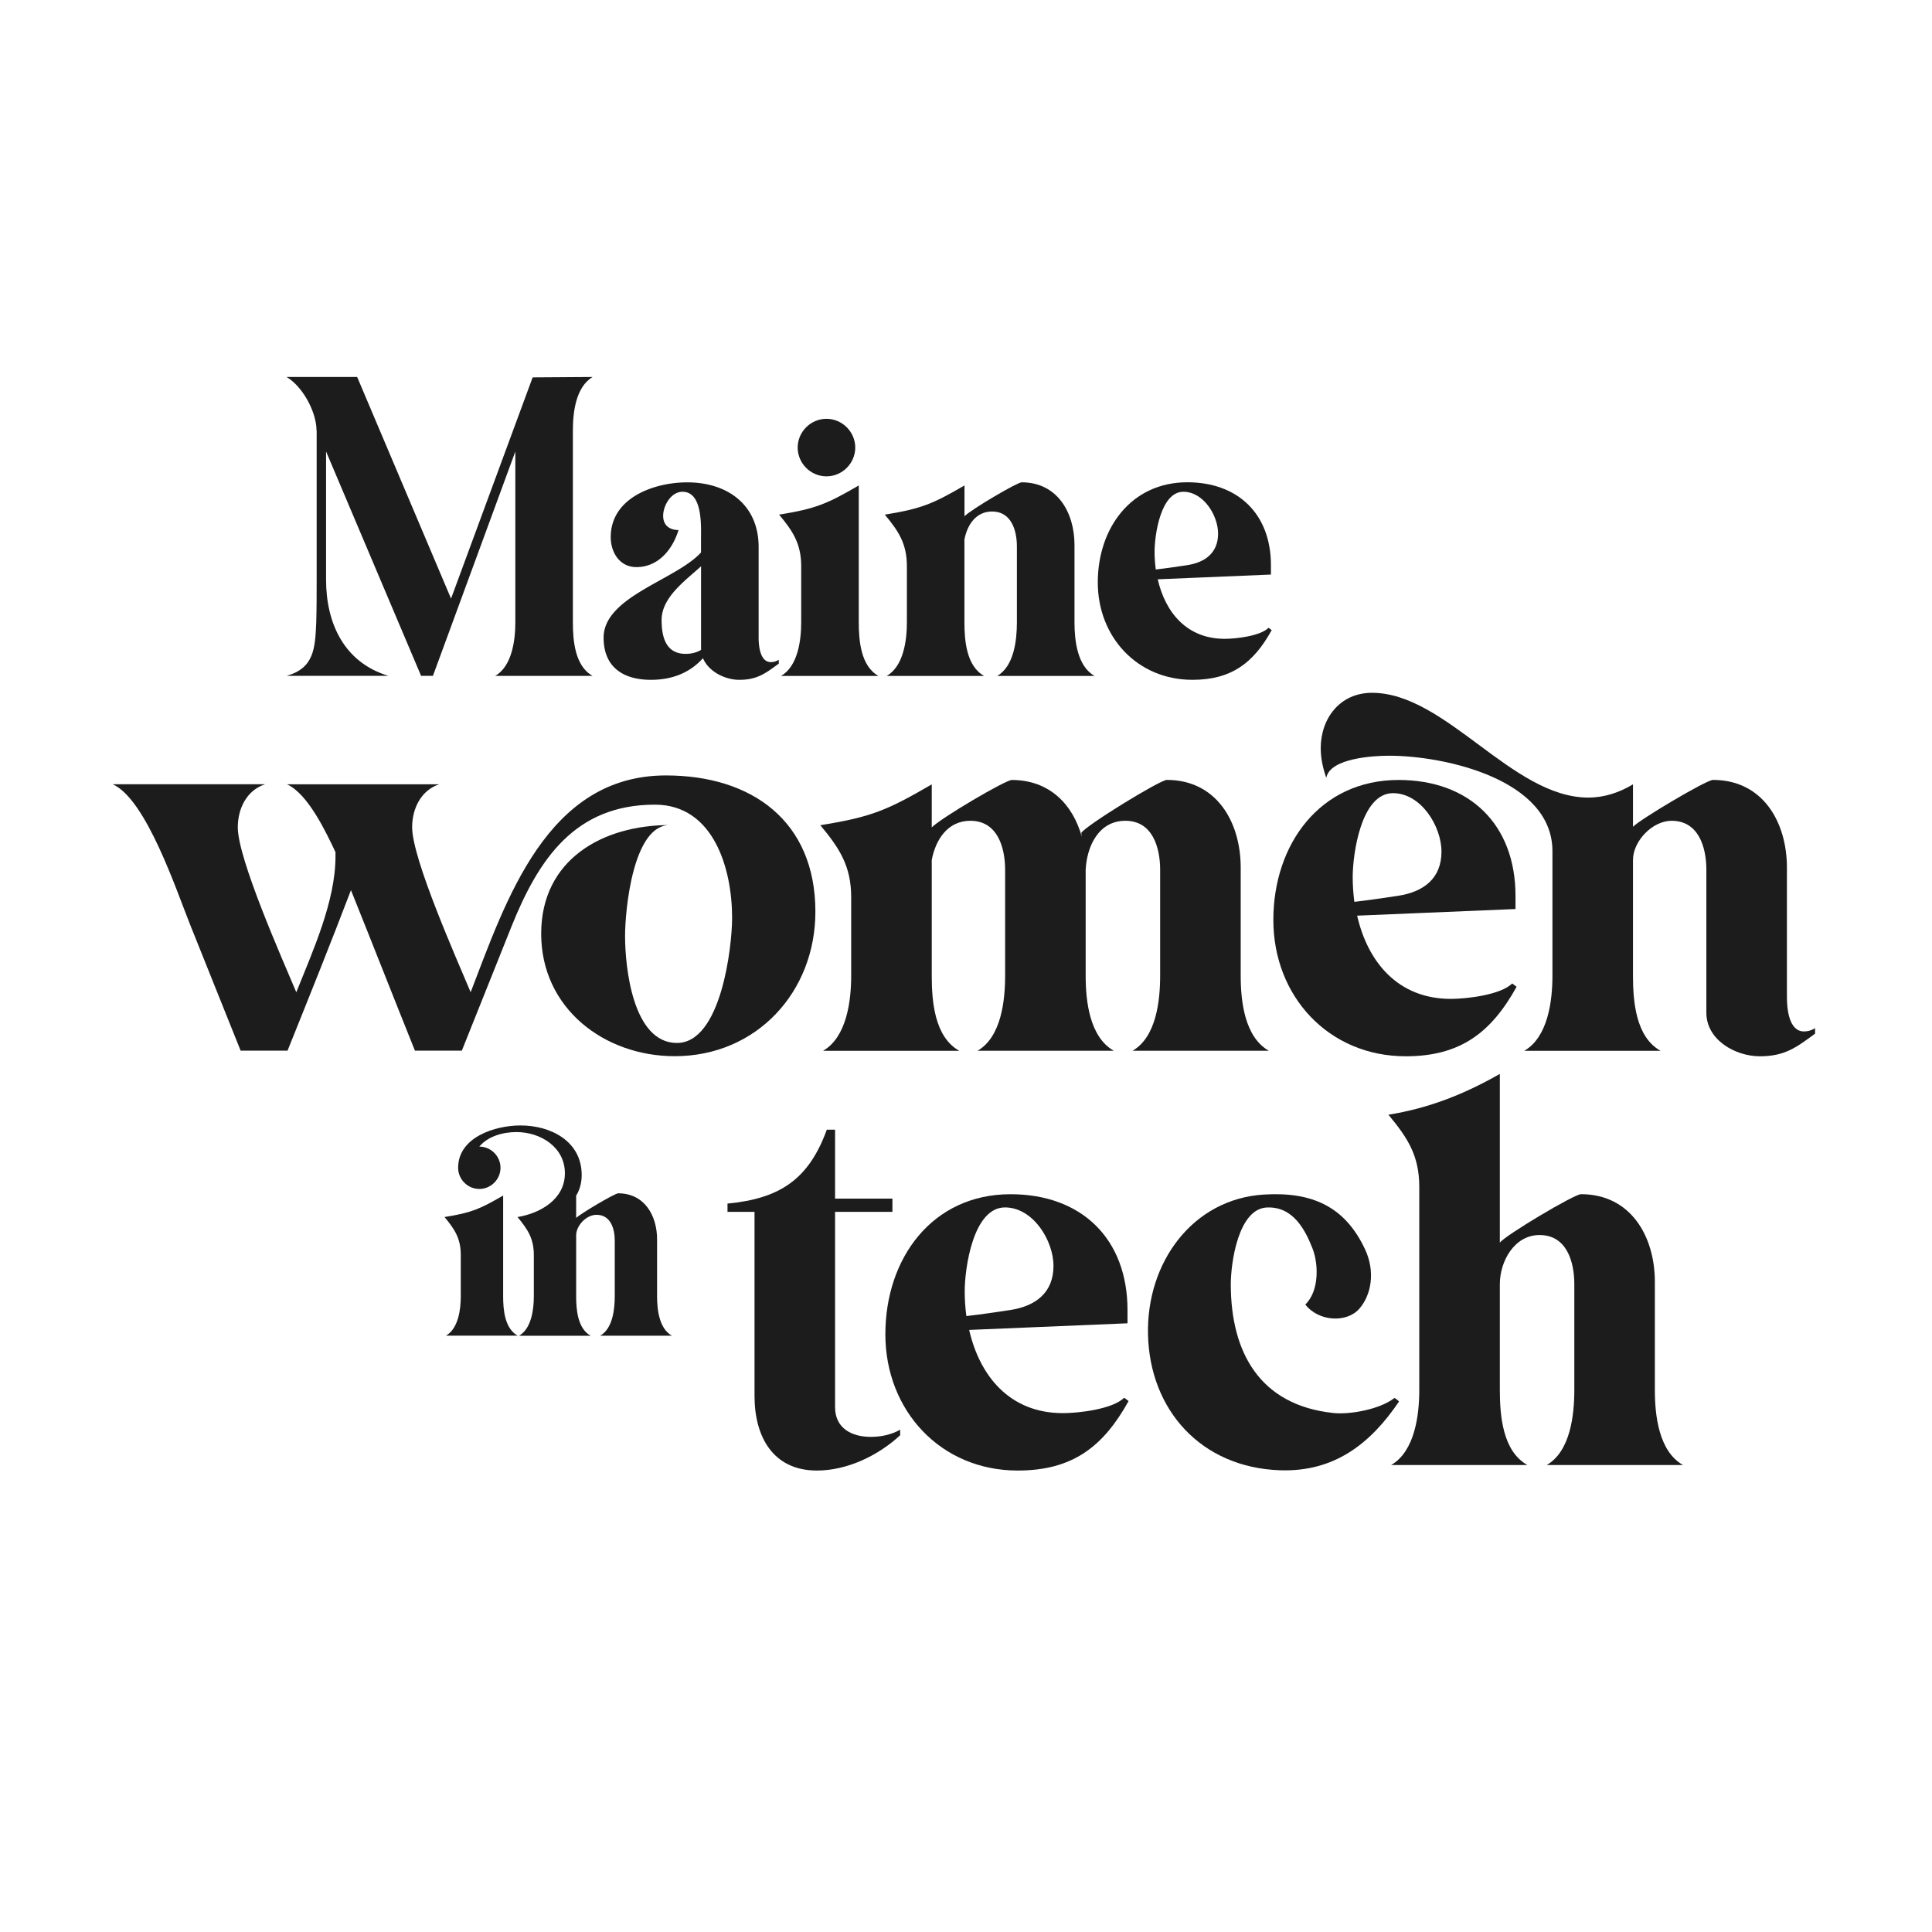 <?xml version="1.0" encoding="UTF-8"?>
<svg data-bbox="21.871 73.172 330.43 212.258" height="500" viewBox="0 0 375 375" width="500" xmlns="http://www.w3.org/2000/svg" data-type="color">
    <g>
        <defs>
            <clipPath id="9bebd1c7-55fc-40c4-a4ff-54144b272d7d">
                <path d="M55 73.172h61V132H55Zm0 0"/>
            </clipPath>
            <clipPath id="c2835c40-0440-4097-af84-a57aec0dcfba">
                <path d="M141 219h34v66.422h-34Zm0 0"/>
            </clipPath>
            <clipPath id="6bfbaf4f-6737-4749-a6e1-65d63bec03fd">
                <path d="M171 231h49v54.422h-49Zm0 0"/>
            </clipPath>
            <clipPath id="e7e22bcb-a646-461a-8b01-052e994e55f1">
                <path d="M21.7 150H159v56H21.7Zm0 0"/>
            </clipPath>
            <clipPath id="0c57997d-7b8b-47b1-a219-0d63a2645e86">
                <path d="M256 134h96.45v72H256Zm0 0"/>
            </clipPath>
            <clipPath id="7cbc2ce8-a24a-4bdf-b815-4f3941fb869d">
                <path d="M222 231h50v54.422h-50Zm0 0"/>
            </clipPath>
        </defs>
        <g clip-path="url(#9bebd1c7-55fc-40c4-a4ff-54144b272d7d)">
            <path d="M61.438 83.586c0-3.598-2.676-8.57-5.813-10.414h13.7l18.222 43.016 15.84-42.938 11.636-.078c-3.289 1.984-3.828 6.887-3.828 10.414v37.195c0 3.516.383 8.496 3.828 10.41H96.121c3.285-1.914 3.906-6.964 3.906-10.41V87.637l-15.996 43.547h-2.297L63.29 87.637v24.875c0 8.5 3.52 16.074 12.098 18.672H55.64c5.363-1.532 5.511-5.364 5.742-10.332.082-2.758.082-5.586.082-8.34V83.586Zm0 0" fill="#1c1c1c" data-color="1"/>
        </g>
        <path d="M151.148 128.816c-2.605 1.914-4.207 3.137-7.656 3.137-2.758 0-5.972-1.601-7.047-4.207-2.375 2.676-5.742 4.207-10.101 4.207-5.364 0-9.184-2.445-9.184-8.187 0-7.957 14.004-11.176 18.906-16.528v-2.445c0-2.606.38-9.34-3.597-9.34-2.219 0-3.75 2.676-3.75 4.668 0 1.836 1.222 2.758 2.984 2.758-1.152 3.746-3.898 7.195-8.187 7.195-3.22 0-4.973-2.836-4.973-5.812 0-7.66 8.418-10.637 14.855-10.637 7.809 0 13.852 4.36 13.852 12.55v17.598c0 1.454.23 4.743 2.375 4.743a2.74 2.74 0 0 0 1.535-.461v.761Zm-15.074-18.902c-2.906 2.676-7.656 5.973-7.656 10.414 0 3.215.762 6.586 4.668 6.586 1.223 0 2.226-.312 2.988-.766Zm0 0" fill="#1c1c1c" data-color="1"/>
        <path d="M151.61 131.191c3.288-1.914 3.902-6.964 3.902-10.41v-10.867c0-4.36-1.606-6.816-4.29-10.023 7.118-1.153 9.262-2.063 15.465-5.664v26.562c0 3.52.383 8.5 3.829 10.414h-18.907Zm3.218-44.32c0-3.055 2.527-5.582 5.586-5.582 3.055 0 5.59 2.527 5.59 5.582 0 3.059-2.524 5.586-5.59 5.586-3.07 0-5.586-2.527-5.586-5.586Zm0 0" fill="#1c1c1c" data-color="1"/>
        <path d="M172.121 131.191c3.29-1.914 3.906-6.964 3.906-10.41v-10.867c0-4.36-1.601-6.816-4.289-10.023 7.117-1.153 9.262-2.063 15.469-5.664v5.976c1.371-1.375 10.254-6.586 11.094-6.586 6.887 0 10.258 5.813 10.258 12.168v15.004c0 3.52.53 8.5 3.898 10.414h-18.906c3.289-1.914 3.828-6.969 3.828-10.414v-14.695c0-3.137-1.07-6.813-4.82-6.813-3.137 0-4.82 2.606-5.364 5.43v16.078c0 3.52.383 8.5 3.832 10.414h-18.906Zm0 0" fill="#1c1c1c" data-color="1"/>
        <path d="M224.715 112.441c1.453 6.352 5.582 11.555 13.012 11.555 2.144 0 6.886-.531 8.5-2.144l.609.46c-3.52 6.356-7.809 9.641-15.387 9.641-10.715 0-18.37-8.336-18.37-18.902 0-10.563 6.503-19.442 17.378-19.442 9.875 0 16.23 6.204 16.23 16.075v1.836Zm4.972-16.988c-4.44 0-5.585 8.496-5.585 11.633 0 1.152.082 2.297.23 3.45 2.066-.231 4.059-.532 6.125-.845 3.45-.53 5.973-2.375 5.973-6.12 0-3.52-2.836-8.118-6.735-8.118Zm0 0" fill="#1c1c1c" data-color="1"/>
        <path d="M97.66 232.063v19.53c0 2.59.285 6.25 2.813 7.657H86.566c2.418-1.406 2.871-5.121 2.871-7.656v-7.992c0-3.207-1.18-5.008-3.156-7.375 5.239-.84 6.809-1.524 11.371-4.165Zm2.813 4.164c4.386-.735 9.172-3.43 9.172-8.497 0-5.07-4.723-7.996-9.403-7.996-2.59 0-5.515.79-7.207 2.82 2.25 0 4.113 1.86 4.113 4.11 0 2.254-1.863 4.113-4.113 4.113-2.25 0-4.113-1.859-4.113-4.113 0-5.965 7.207-8.215 12.11-8.215 5.855 0 11.874 3.04 11.874 9.625 0 1.41-.336 2.817-1.074 3.996v4.336c.676-.738 7.492-4.785 8.164-4.785 5.07 0 7.543 4.277 7.543 8.95v11.03c0 2.59.39 6.25 2.871 7.66h-13.906c2.422-1.41 2.82-5.124 2.82-7.66v-10.8c0-2.305-.789-5.008-3.547-5.008-1.968 0-3.945 2.082-3.945 3.996v11.824c0 2.586.285 6.246 2.82 7.657h-13.906c2.418-1.41 2.871-5.122 2.871-7.657v-7.996c0-3.207-1.18-5.004-3.156-7.37Zm0 0" fill="#1c1c1c" data-color="1"/>
        <g clip-path="url(#c2835c40-0440-4097-af84-a57aec0dcfba)">
            <path d="M162.086 232.648h11.133v2.57h-11.133v37.903c0 4.176 3.316 5.777 6.96 5.777 1.923 0 3.962-.425 5.673-1.39v1.074c-4.281 3.961-10.281 6.848-16.168 6.848-8.563 0-12.098-6.637-12.098-14.453v-35.758h-5.246v-1.606c10.066-.965 15.738-4.597 19.277-14.347h1.602Zm0 0" fill="#1c1c1c" data-color="1"/>
        </g>
        <g clip-path="url(#6bfbaf4f-6737-4749-a6e1-65d63bec03fd)">
            <path d="M188.11 258.125c2.03 8.89 7.816 16.164 18.206 16.164 2.993 0 9.633-.75 11.883-2.992l.86.644c-4.926 8.891-10.918 13.489-21.52 13.489-14.988 0-25.691-11.672-25.691-26.446 0-14.773 9.101-27.187 24.3-27.187 13.809 0 22.7 8.668 22.7 22.484v2.57l-30.73 1.286Zm6.956-23.766c-6.21 0-7.816 11.883-7.816 16.27 0 1.605.105 3.207.32 4.82 2.887-.32 5.672-.754 8.559-1.18 4.824-.75 8.351-3.312 8.351-8.558 0-4.93-3.96-11.352-9.421-11.352Zm0 0" fill="#1c1c1c" data-color="1"/>
        </g>
        <path d="M275.48 230.395c0-6.106-2.25-9.524-5.988-14.028 7.922-1.285 14.668-3.96 21.625-7.922v32.762c.965-1.39 14.457-9.418 15.742-9.418 9.633 0 14.348 8.133 14.348 17.024v20.984c0 4.93.754 11.887 5.461 14.562h-26.45c4.61-2.675 5.356-9.742 5.356-14.562v-20.55c0-4.388-1.5-9.528-6.746-9.528-4.93 0-7.71 5.14-7.71 9.527v20.55c0 4.93.53 11.888 5.35 14.563h-26.445c4.61-2.675 5.457-9.742 5.457-14.562Zm0 0" fill="#1c1c1c" data-color="1"/>
        <g clip-path="url(#e7e22bcb-a646-461a-8b01-052e994e55f1)">
            <path d="M51.406 152.242c-3.539 1.176-5.25 4.715-5.25 8.348 0 6.105 8.563 25.37 11.356 32.008 3.207-8.028 7.605-17.66 7.605-26.336v-.86c-1.816-3.855-5.355-11.355-9.422-13.172h29.547c-3.535 1.18-5.246 4.715-5.246 8.348 0 6.11 8.57 25.375 11.356 32.012 6.851-17.77 14.773-42.078 37.898-42.078 16.707 0 29.016 8.89 29.016 26.445 0 15.633-11.457 28.05-27.305 28.05-13.703 0-25.918-9.316-25.918-23.769 0-14.453 11.992-21.093 24.95-21.093-7.169 0-8.669 16.59-8.669 21.52 0 6.105 1.5 20.773 10.07 20.773s10.708-18.63 10.708-24.301c0-9.422-3.536-21.953-14.989-21.953-15.527 0-22.593 10.601-27.84 23.664l-9.632 24.086h-9.102c-4.176-10.387-8.242-20.774-12.418-31.153-3.96 10.387-8.137 20.774-12.312 31.153h-9.102l-9.742-24.301c-2.676-6.637-8.559-24.512-15.094-27.41h29.55Zm0 0" fill="#1c1c1c" data-color="1"/>
        </g>
        <path d="M209.879 161.66c.965-1.496 15.312-10.281 16.59-10.281 9.633 0 14.351 8.137 14.351 17.027v20.985c0 4.925.75 11.882 5.457 14.562h-26.445c4.61-2.68 5.352-9.742 5.352-14.562V168.84c0-4.387-1.496-9.528-6.746-9.528-5.247 0-7.497 5.036-7.711 9.528v20.55c0 4.926.753 11.883 5.46 14.563h-26.445c4.606-2.68 5.352-9.742 5.352-14.562V168.84c0-4.387-1.496-9.528-6.746-9.528-4.387 0-6.743 3.641-7.496 7.606v22.48c0 4.93.53 11.887 5.351 14.563h-26.445c4.61-2.676 5.457-9.742 5.457-14.563V174.2c0-6.105-2.25-9.523-5.988-14.027 9.953-1.606 12.957-2.89 21.625-7.922v8.348c1.921-1.922 14.347-9.207 15.527-9.207 7.39 0 11.887 4.82 13.598 11.023l-.11-.754Zm0 0" fill="#1c1c1c" data-color="1"/>
        <path d="M263.418 177.719c2.031 8.89 7.82 16.164 18.207 16.164 2.996 0 9.633-.754 11.887-2.996l.86.648c-4.93 8.89-10.923 13.488-21.52 13.488-14.989 0-25.696-11.671-25.696-26.445 0-14.773 9.102-27.187 24.301-27.187 13.809 0 22.7 8.668 22.7 22.484v2.566l-30.727 1.286Zm6.96-23.77c-6.214 0-7.82 11.887-7.82 16.274 0 1.601.11 3.207.32 4.82 2.892-.32 5.673-.754 8.563-1.18 4.82-.754 8.348-3.312 8.348-8.558 0-4.93-3.96-11.356-9.422-11.356Zm0 0" fill="#1c1c1c" data-color="1"/>
        <g clip-path="url(#0c57997d-7b8b-47b1-a219-0d63a2645e86)">
            <path d="M256.348 145.285c0-5.887 3.75-10.812 9.96-10.812 14.352 0 27.192 20.336 41.977 20.336 3.102 0 6-.965 8.676-2.567v8.238c1.285-1.39 14.242-9.101 15.527-9.101 9.637 0 14.352 8.137 14.352 17.027v25.16c0 2.036.32 6.637 3.312 6.637.754 0 1.5-.215 2.149-.637v1.07c-3.645 2.677-5.887 4.387-10.707 4.387-4.824 0-10.39-3.207-10.39-8.453v-27.73c0-4.387-1.497-9.528-6.743-9.528-3.75 0-7.5 3.961-7.5 7.606v22.48c0 4.93.531 11.887 5.355 14.563h-26.449c4.61-2.676 5.461-9.742 5.461-14.563v-24.191c0-13.914-20.883-18.523-31.695-18.523-2.89 0-11.461.425-12.203 4.28-.64-1.816-1.075-3.75-1.075-5.671Zm0 0" fill="#1c1c1c" data-color="1"/>
        </g>
        <g clip-path="url(#7cbc2ce8-a24a-4bdf-b815-4f3941fb869d)">
            <path d="M254.77 242.352c-1.403-3.563-3.75-8.235-8.907-7.977-5.445.266-6.984 10.547-6.968 15.066.054 12.903 5.496 23.297 19.933 24.825 3.156.336 9.024-.704 11.824-2.918.391.203.61.382.903.675-5.602 8.301-12.664 13.707-23.078 13.356-15.344-.516-25.305-11.7-25.649-26.313-.34-14.082 8.703-26.332 22.442-27.199 9.472-.601 15.828 2.375 19.69 10.637 2.024 4.324 1.208 8.851-1.116 11.52-2.438 2.792-7.887 2.515-10.485-.817 2.786-2.695 2.528-8.004 1.41-10.855Zm0 0" fill="#1c1c1c" data-color="1"/>
        </g>
    </g>
</svg>

